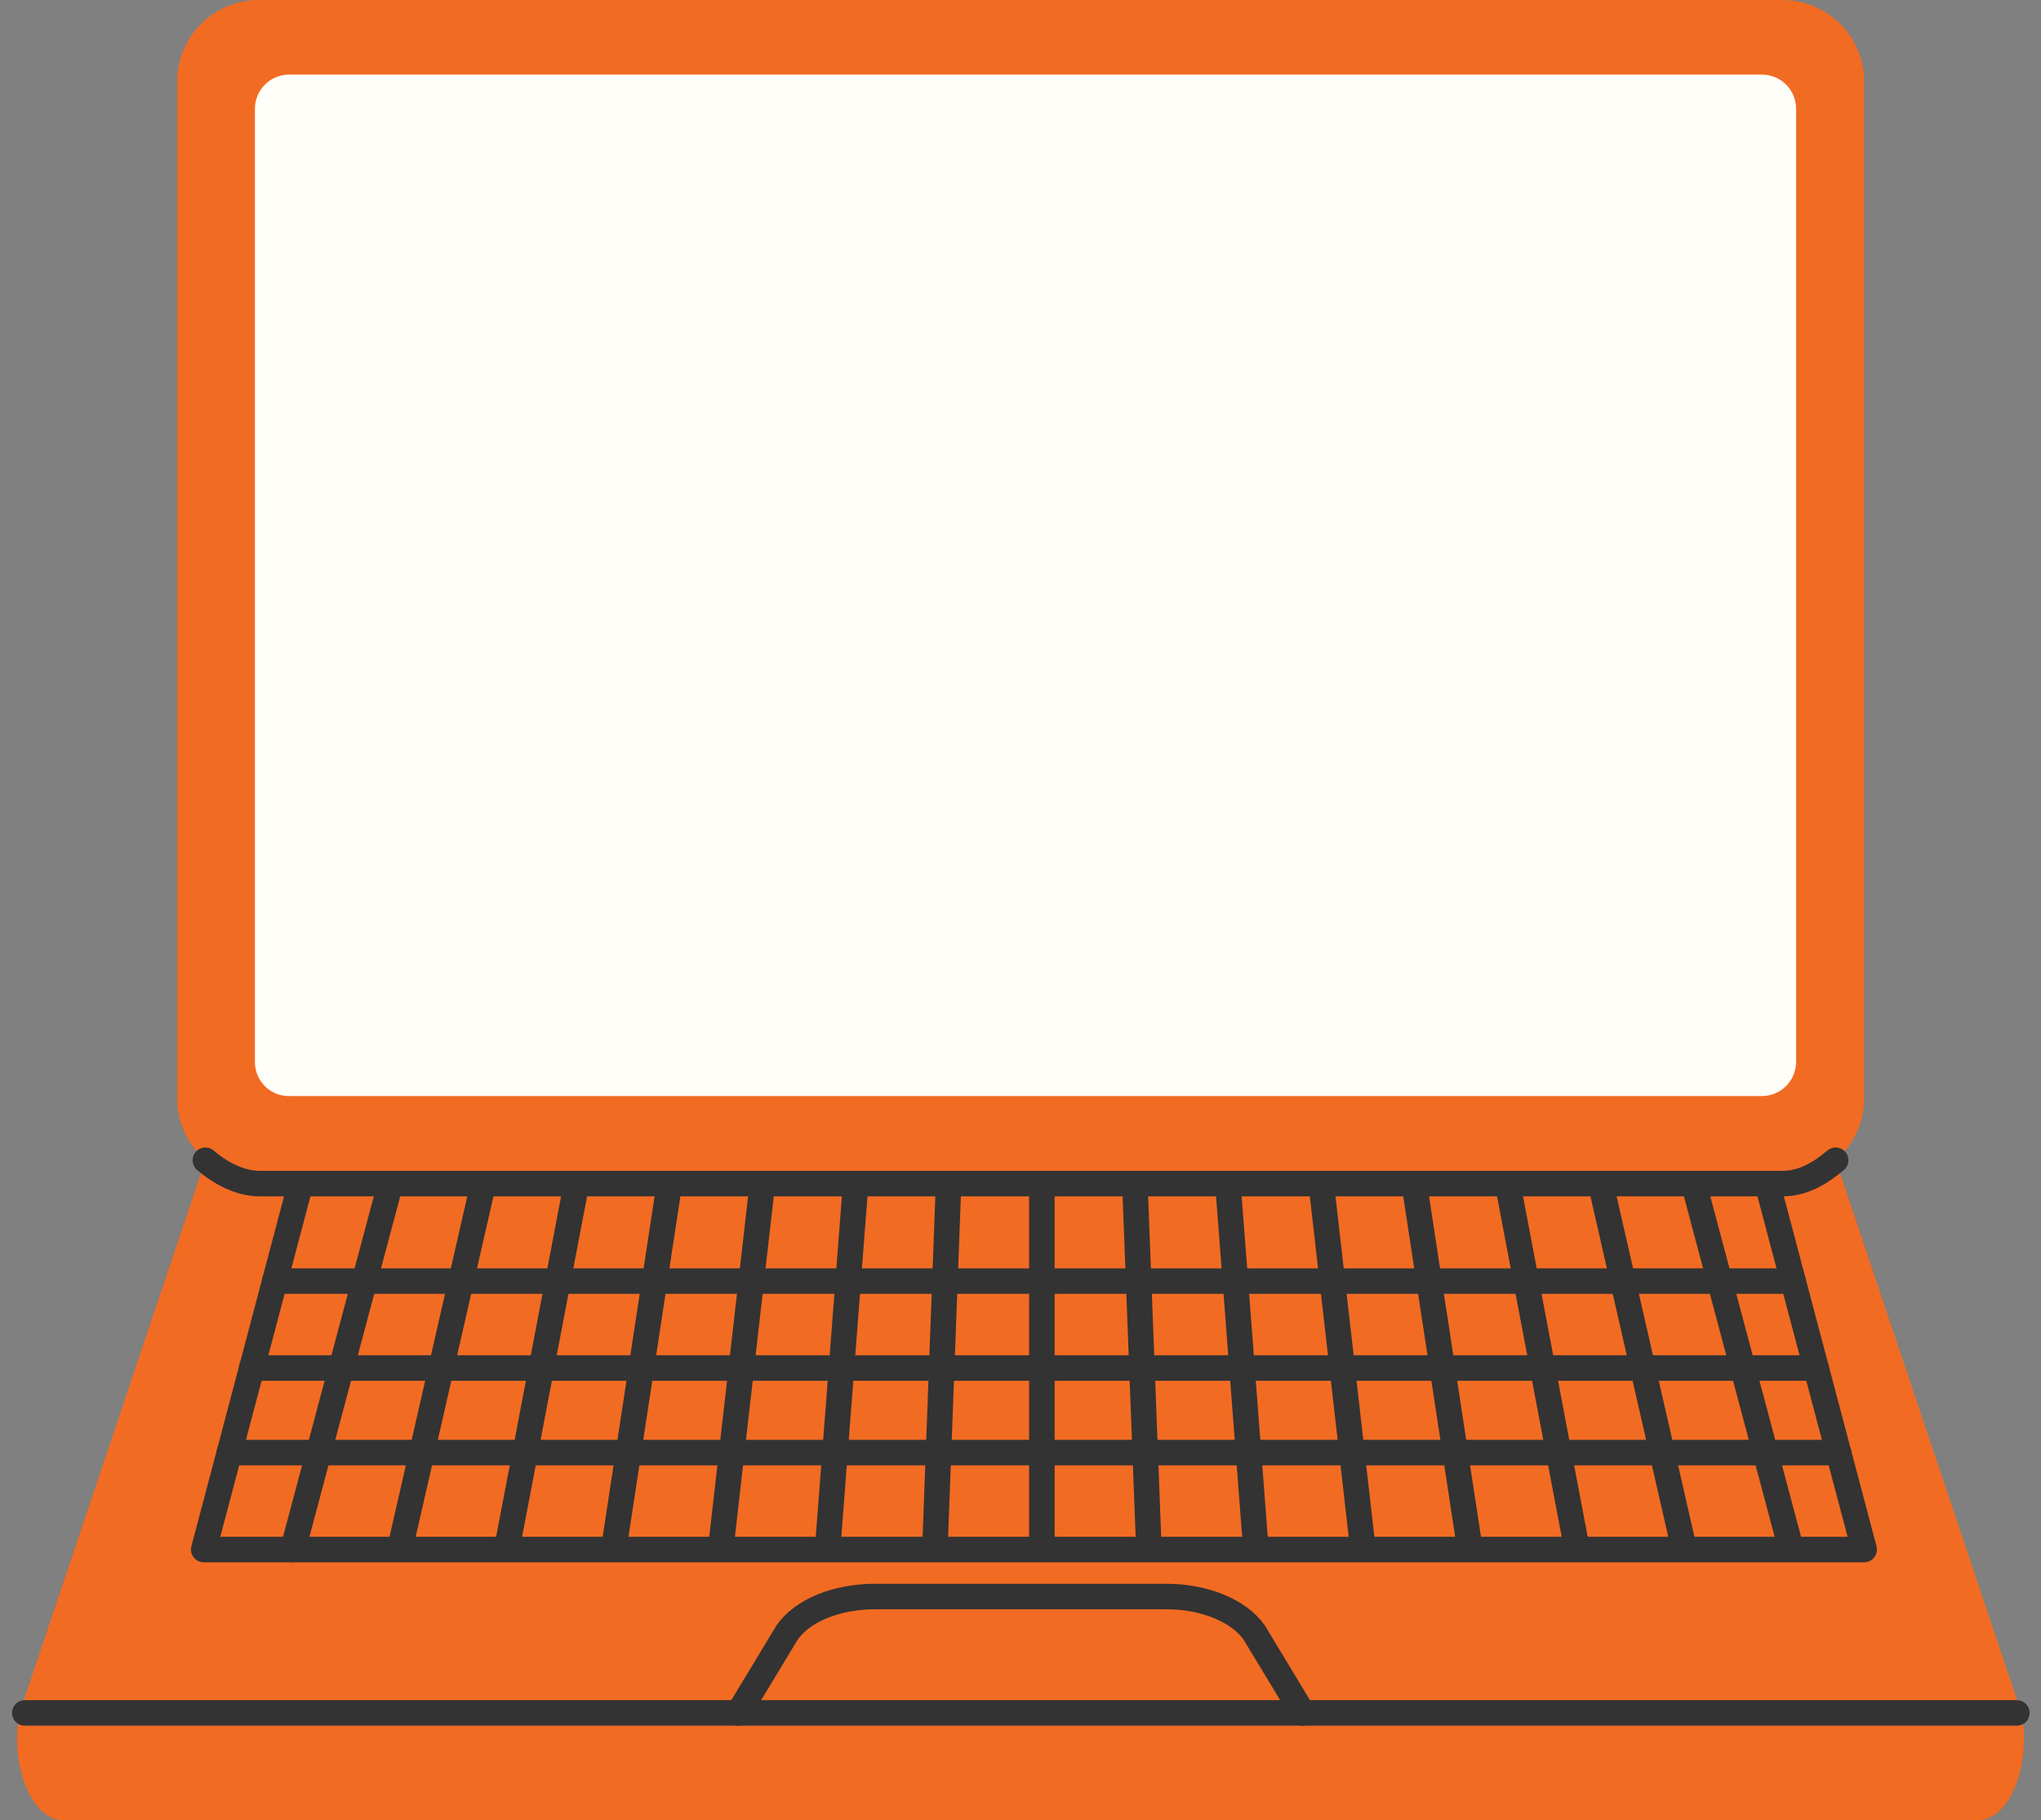<svg xmlns="http://www.w3.org/2000/svg" width="120" height="107" viewBox="0 0 120 107" fill="none"><rect x="0" y="0" width="120" height="107" fill="#808080" stroke="none"/><path d="M12.072 68.205L1.323 100.181C1.114 100.829 1 101.497 1 102.182C1 104.851 2.219 107.004 3.706 107.004H116.294C117.798 107.004 119 104.851 119 102.182C119 101.497 118.884 100.829 118.675 100.181L107.928 68.205C108.956 67.328 109.603 66.012 109.603 64.564V4.802C109.603 2.154 107.452 0 104.802 0H15.215C12.567 0 10.413 2.154 10.413 4.802V64.564C10.413 66.012 11.061 67.309 12.072 68.205Z" fill="#F26B22"></path><path d="M17.675 69.579H15.215C13.997 69.56 12.853 68.873 12.073 68.207" stroke="#333333" stroke-width="1.5" stroke-linecap="round" stroke-linejoin="round"></path><path d="M107.928 68.207C107.032 68.968 106.003 69.579 104.82 69.579H103.924" stroke="#333333" stroke-width="1.5" stroke-linecap="round" stroke-linejoin="round"></path><path d="M103.906 69.578L109.604 91.092H11.977L17.675 69.578H103.906Z" stroke="#333333" stroke-width="1.5" stroke-linecap="round" stroke-linejoin="round"></path><path d="M1.458 100.697H118.58" stroke="#333333" stroke-width="1.5" stroke-linecap="round" stroke-linejoin="round"></path><path d="M43.419 100.697L46.279 95.97C47.174 94.675 49.194 93.856 51.424 93.856H68.595C70.823 93.856 72.844 94.693 73.74 95.97L76.597 100.697" stroke="#333333" stroke-width="1.5" stroke-linecap="round" stroke-linejoin="round"></path><path d="M17.217 91.091L22.915 69.728" stroke="#333333" stroke-width="1.5" stroke-linecap="round" stroke-linejoin="round"></path><path d="M23.505 91.072L28.385 69.709" stroke="#333333" stroke-width="1.5" stroke-linecap="round" stroke-linejoin="round"></path><path d="M29.794 91.072L33.872 69.709" stroke="#333333" stroke-width="1.5" stroke-linecap="round" stroke-linejoin="round"></path><path d="M36.084 91.054L39.342 69.691" stroke="#333333" stroke-width="1.5" stroke-linecap="round" stroke-linejoin="round"></path><path d="M42.373 91.054L44.812 69.691" stroke="#333333" stroke-width="1.5" stroke-linecap="round" stroke-linejoin="round"></path><path d="M48.66 91.037L50.301 69.674" stroke="#333333" stroke-width="1.5" stroke-linecap="round" stroke-linejoin="round"></path><path d="M54.968 91.037L55.768 69.674" stroke="#333333" stroke-width="1.5" stroke-linecap="round" stroke-linejoin="round"></path><path d="M61.257 91.015V69.652" stroke="#333333" stroke-width="1.5" stroke-linecap="round" stroke-linejoin="round"></path><path d="M67.546 90.996L66.727 69.633" stroke="#333333" stroke-width="1.5" stroke-linecap="round" stroke-linejoin="round"></path><path d="M73.835 90.996L72.197 69.633" stroke="#333333" stroke-width="1.5" stroke-linecap="round" stroke-linejoin="round"></path><path d="M80.123 90.978L77.684 69.615" stroke="#333333" stroke-width="1.5" stroke-linecap="round" stroke-linejoin="round"></path><path d="M86.412 90.978L83.153 69.615" stroke="#333333" stroke-width="1.5" stroke-linecap="round" stroke-linejoin="round"></path><path d="M92.701 90.959L88.642 69.596" stroke="#333333" stroke-width="1.5" stroke-linecap="round" stroke-linejoin="round"></path><path d="M98.991 90.94L94.112 69.596" stroke="#333333" stroke-width="1.5" stroke-linecap="round" stroke-linejoin="round"></path><path d="M105.277 90.941L99.58 69.578" stroke="#333333" stroke-width="1.5" stroke-linecap="round" stroke-linejoin="round"></path><path d="M14.797 80.42H106.783" stroke="#333333" stroke-width="1.5" stroke-linecap="round" stroke-linejoin="round"></path><path d="M13.481 85.393H108.099" stroke="#333333" stroke-width="1.5" stroke-linecap="round" stroke-linejoin="round"></path><path d="M16.15 75.312H105.43" stroke="#333333" stroke-width="1.5" stroke-linecap="round" stroke-linejoin="round"></path><path d="M14.987 62.43V6.404C14.987 5.281 15.883 4.385 17.006 4.385H103.583C104.706 4.385 105.602 5.281 105.602 6.404V62.411C105.602 63.537 104.706 64.433 103.583 64.433H17.006C15.883 64.451 14.987 63.537 14.987 62.43Z" fill="#FFFEF9"></path></svg>